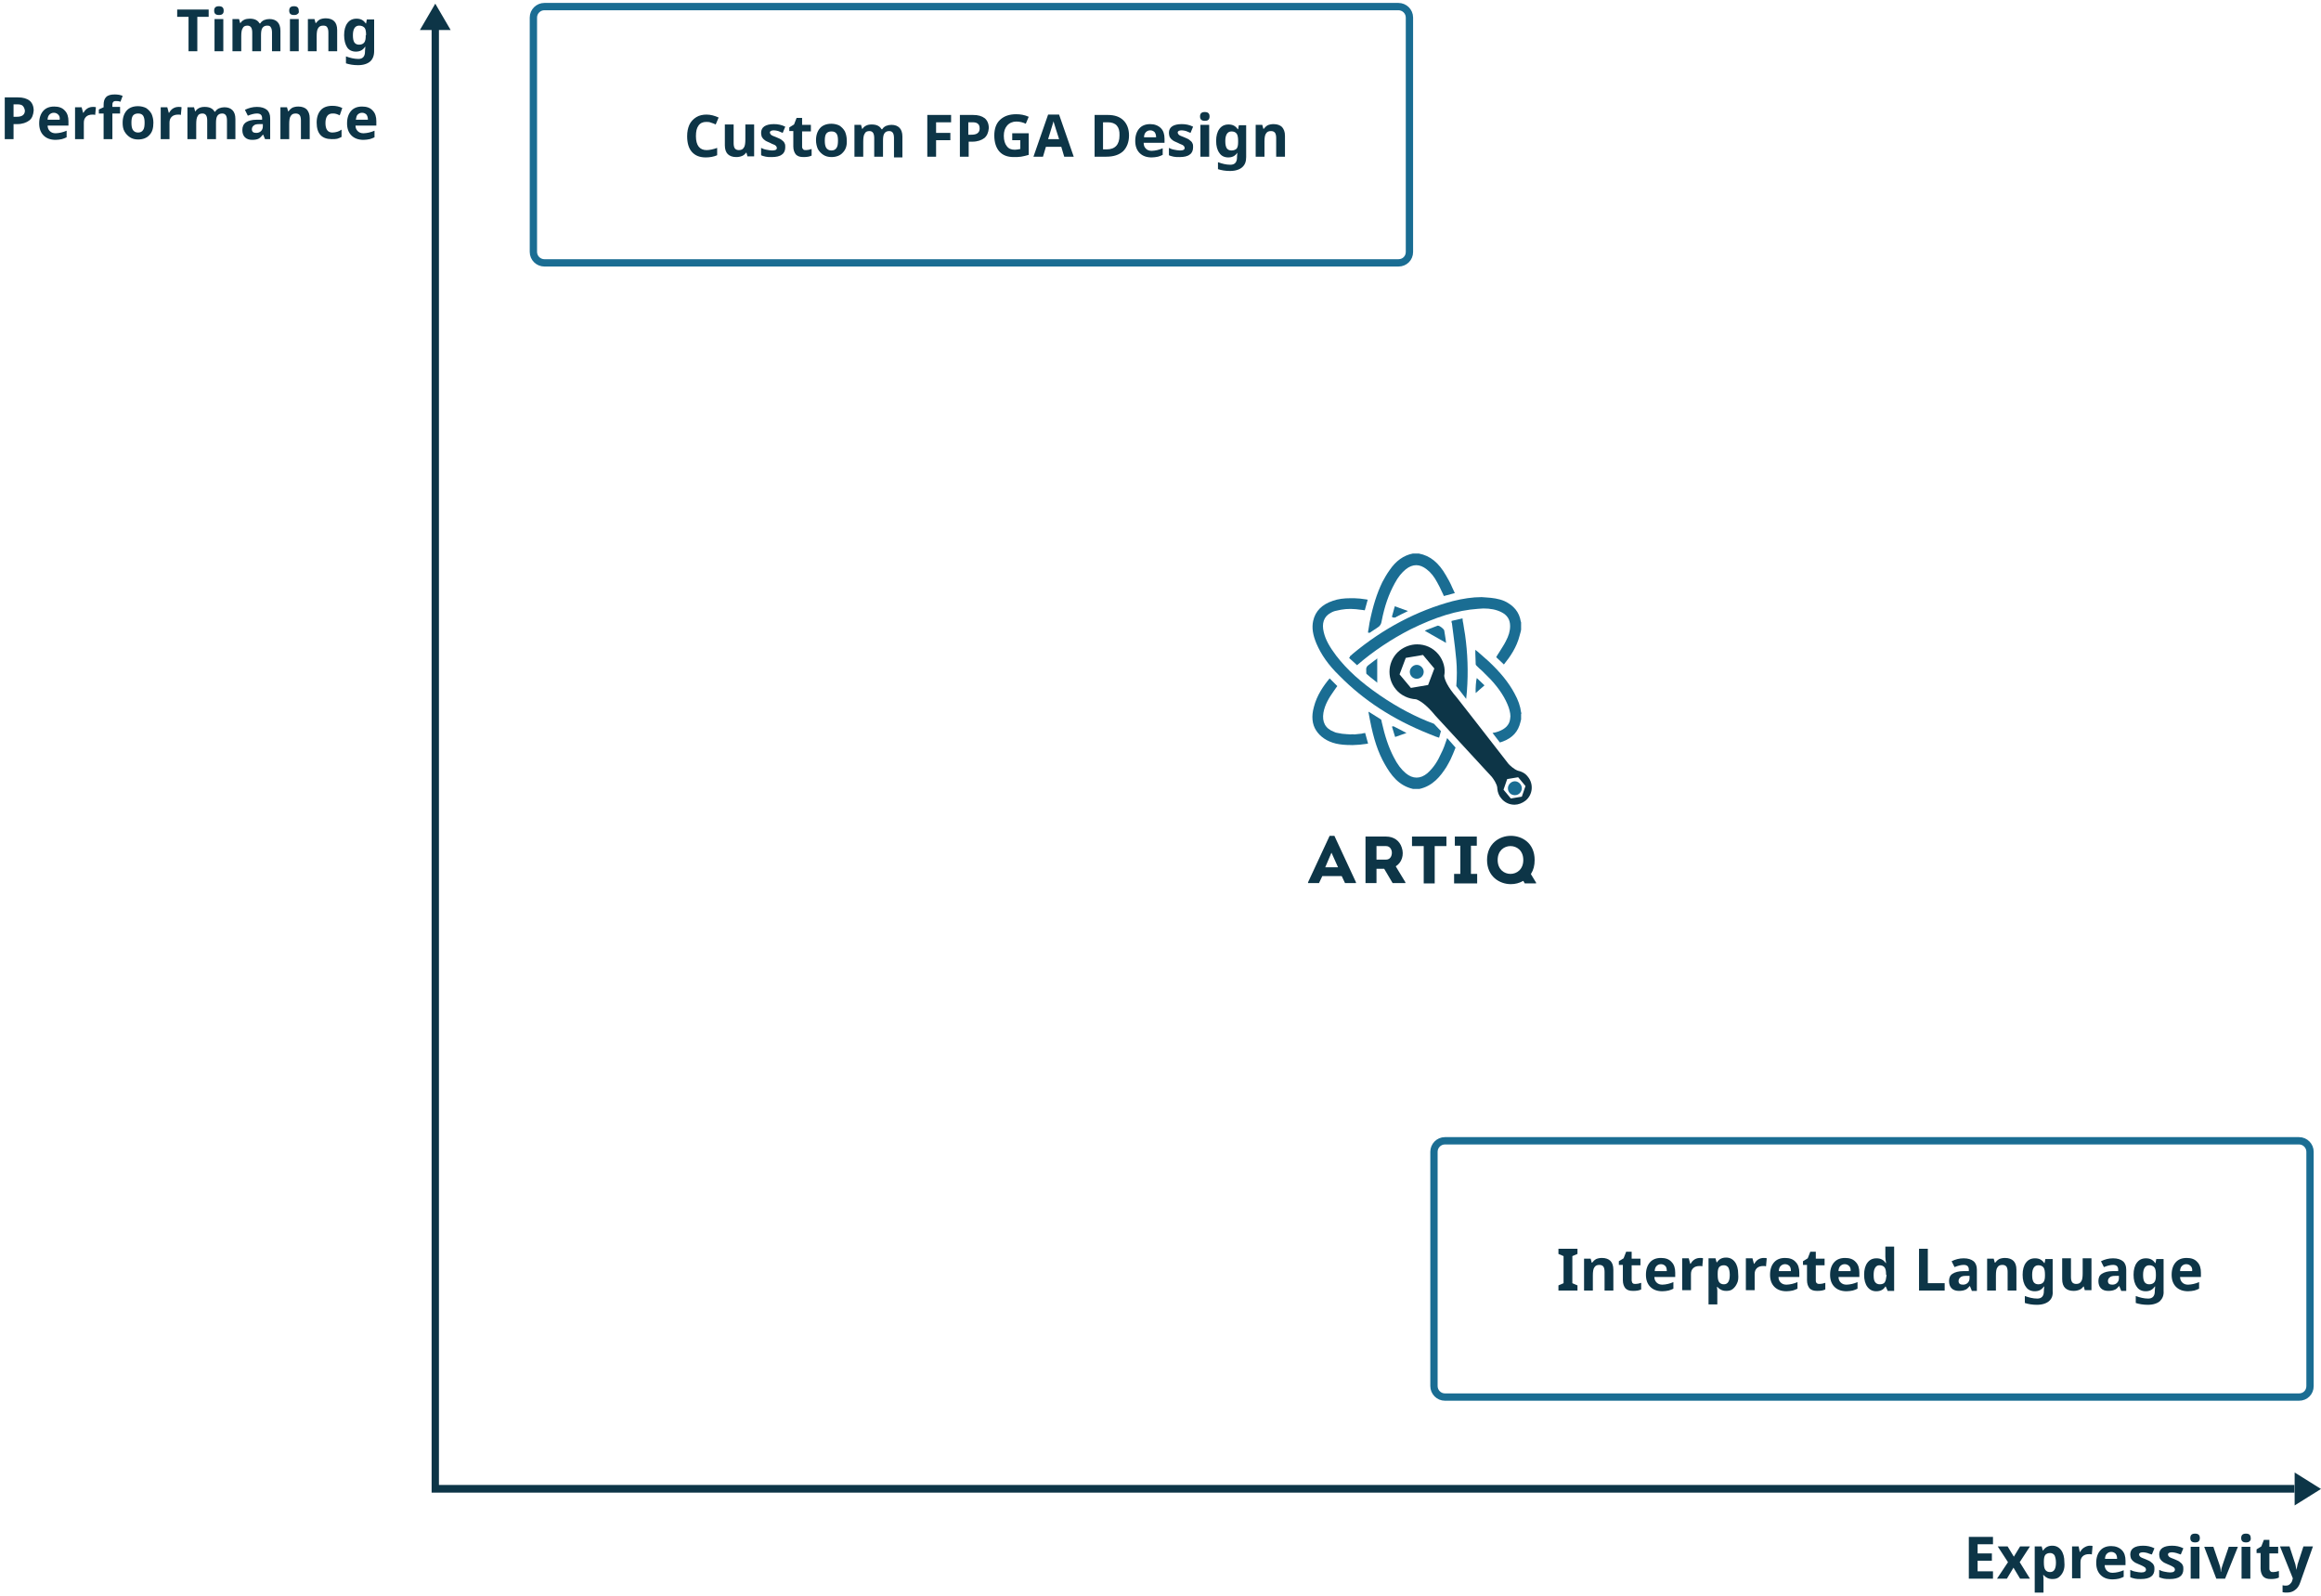 <?xml version="1.0" encoding="utf-8"?>
<!-- Generator: Adobe Illustrator 18.1.1, SVG Export Plug-In . SVG Version: 6.00 Build 0)  -->
<svg version="1.1" id="Layer_1" xmlns="http://www.w3.org/2000/svg" xmlns:xlink="http://www.w3.org/1999/xlink" x="0px" y="0px"
	 viewBox="0 0 634 436" enable-background="new 0 0 634 436" xml:space="preserve">
<g>
	<path fill="#1A6D93" d="M413.8,217.2c1.1,0,1.9-0.9,1.9-1.9s-0.9-1.9-1.9-1.9s-1.9,0.9-1.9,1.9
		C411.9,216.4,412.7,217.2,413.8,217.2z"/>
	<path fill="#1A6D93" d="M368.5,179.7l2.2,2c0.1,0,0.1-0.1,0.1-0.1c4.3-3.7,9.2-7,14.5-9.7c6.9-3.4,12.7-5.2,18.4-5.6
		c0.5,0,1-0.1,1.5-0.1c1.9,0,3.5,0.3,4.9,1c1.6,0.8,2.4,2,2.4,3.8c0,1.4-0.4,2.7-1.2,4.2c-0.5,1-1.2,2-1.8,3
		c-0.3,0.4-0.5,0.8-0.8,1.3l2.1,2c1.7-2.1,3.5-4.7,4.3-7.9c0.1-0.4,0.2-0.8,0.3-1.1c0-0.2,0.1-0.3,0.1-0.5v-1.9c0,0,0-0.1,0-0.1
		c0-0.1-0.1-0.2-0.1-0.3c-0.4-2.5-1.9-4.3-4.4-5.5c-1.6-0.7-3.4-0.9-4.9-1c-0.5,0-0.9-0.1-1.4-0.1c-2.5,0-5.1,0.4-7.9,1.1
		c-9.7,2.6-18.9,7.4-27.3,14.4c-0.2,0.2-0.4,0.4-0.7,0.6C368.7,179.6,368.6,179.6,368.5,179.7z"/>
	<path fill="#1A6D93" d="M374.5,172.6c0.6-0.4,1.2-0.8,1.8-1.2c0.7-0.4,1-1,1.1-1.7c0.8-4.2,2-7.5,3.6-10.4c0.9-1.7,1.9-2.9,3-3.8
		c1.9-1.5,3.8-1.5,5.7,0c1.2,0.9,2.1,2.1,2.9,3.6c0.5,0.9,0.9,1.7,1.3,2.6c0.2,0.4,0.4,0.8,0.5,1.1l3-0.8c-0.2-0.5-0.5-1-0.7-1.5
		c-0.5-1.2-1.1-2.3-1.7-3.3c-2-3.5-4.3-5.4-7.4-6h-1.7c-2.5,0.5-4.6,2-6.3,4.5c-0.8,1.1-1.4,2.2-2,3.3c-1.5,3.1-2.6,6.6-3.5,11.1
		c-0.1,0.6-0.2,1.3-0.3,1.9c-0.1,0.3-0.1,0.5-0.1,0.8C374.1,172.9,374.3,172.8,374.5,172.6z"/>
	<path fill="#1A6D93" d="M371.9,200.4c-0.7,0.1-1.3,0.1-1.9,0.2c-0.4,0-0.8,0-1.1,0c-1.5,0-2.8-0.2-4-0.5c-0.2-0.1-0.3-0.1-0.5-0.2
		c-2.4-0.9-3.3-2.7-2.9-5.2c0.4-2.3,1.6-4.2,2.8-5.9c0.2-0.3,0.5-0.7,0.7-1c0.1-0.1,0.2-0.3,0.3-0.4l-2.1-2.1
		c-1.6,1.9-3.5,4.6-4.3,7.8c-0.7,2.5-0.5,4.7,0.6,6.4s2.9,3,5.4,3.6c1.3,0.3,2.6,0.4,4.1,0.4c0.8,0,1.6-0.1,2.5-0.1
		c0.5-0.1,1-0.1,1.6-0.2c0.2,0,0.4-0.1,0.6-0.1l-0.8-2.9C372.4,200.3,372.2,200.3,371.9,200.4z"/>
	<path fill="#1A6D93" d="M368.8,200.6c0.3,0,0.7,0,1.1,0C369.5,200.5,369.2,200.6,368.8,200.6z"/>
	<path fill="#1A6D93" d="M364.9,200c1.2,0.4,2.5,0.5,4,0.5C367.3,200.6,366,200.4,364.9,200z"/>
	<path fill="#1A6D93" d="M368.9,203.6c-1.5,0-2.9-0.2-4.1-0.4C366,203.4,367.4,203.6,368.9,203.6z"/>
	<path fill="#1A6D93" d="M371.4,203.4c-0.9,0.1-1.7,0.1-2.5,0.1C369.6,203.6,370.5,203.5,371.4,203.4z"/>
	<path fill="#1A6D93" d="M394.9,174.7c-0.1-0.9-0.3-1.7-0.4-2.5c-0.1-0.4-1.2-1.3-1.7-1.3c0,0-0.1,0-0.1,0c-0.9,0.3-1.7,0.7-2.6,1
		c-0.3,0.1-0.6,0.2-0.9,0.4l5.8,3.3L394.9,174.7z"/>
	<path fill="#1A6D93" d="M376.1,179.9c-0.1,0.1-0.1,0.1-0.2,0.2c-0.1,0.1-0.2,0.2-0.3,0.2c-0.6,0.5-1.2,0.9-1.7,1.3
		c-0.6,0.4-0.8,0.9-0.7,1.5c0,0.1,0,0.3,0,0.4c0,0.3,0,0.5,0.1,0.6c0.7,0.6,1.4,1.2,2.2,1.8c0.1,0.1,0.3,0.2,0.4,0.3
		c0.1,0.1,0.1,0.1,0.2,0.2c0,0,0.1,0.1,0.1,0.1v-6.7C376.2,179.9,376.1,179.9,376.1,179.9z"/>
	<path fill="#1A6D93" d="M381.6,168.4L381.6,168.4c0.7-0.4,1.4-0.7,2.2-1.1l0.8-0.4l-3.6-1.3l-0.8,2.9c0.4,0.2,0.5,0.2,0.7,0.2
		c0.1,0,0.2-0.1,0.4-0.1C381.4,168.5,381.5,168.4,381.6,168.4z"/>
	<path fill="#1A6D93" d="M381.3,168.5c0.1,0,0.2-0.1,0.2-0.1h0h0C381.5,168.4,381.4,168.5,381.3,168.5z"/>
	<path fill="#1A6D93" d="M405.5,187.2l-2.1-2c-0.2,0.5-0.4,3-0.3,4.1L405.5,187.2z"/>
	<path fill="#1A6D93" d="M380.4,198.4c-0.1,0-0.1,0-0.1,0c0,0-0.1,0.2,0,0.3c0.2,0.7,0.4,1.3,0.6,2l0.2,0.6l3.1-1.1l-0.6-0.3
		c-1-0.5-1.9-1-2.9-1.5C380.5,198.4,380.4,198.4,380.4,198.4z"/>
	<path fill="#1A6D93" d="M387,185.4c1.1,0,1.9-0.9,1.9-1.9c0-1-0.9-1.9-1.9-1.9c-1,0-1.9,0.9-1.9,1.9
		C385.1,184.5,385.9,185.4,387,185.4z"/>
	<path fill="#0D3547" d="M412.7,218.1l3-0.5l1-2.9l-2-2.4l-3,0.5l-1,2.9L412.7,218.1 M385.4,187.9l4.7-0.8l1.7-4.5l-3.1-3.7
		l-4.7,0.8l-1.7,4.5L385.4,187.9 M387.1,176c2.2,0,4.3,0.9,5.8,2.7c1.4,1.7,2,3.9,1.6,5.9c0.1,1,0.8,2.9,3.5,6
		c0,0,8.3,10.6,14.1,18.1c0.3,0.3,1.4,1.4,2.5,1.8c1,0.2,2,0.7,2.7,1.6c1.7,2,1.4,5-0.6,6.6c-0.9,0.7-2,1.1-3,1.1
		c-1.4,0-2.7-0.6-3.6-1.7c-0.7-0.8-1-1.7-1.1-2.7l0,0c0,0,0-0.2,0-0.2c-0.1-1.1-1.1-2.5-1.5-3l-15.4-16.7c-2.6-3.2-4.4-4.2-5.3-4.5
		c-2-0.1-4.1-1-5.5-2.7c-2.7-3.2-2.2-8,1-10.6C383.7,176.6,385.4,176,387.1,176"/>
	<path fill="#0D3547" d="M362,236.9l1.7-4l1.8,4H362z M363.2,228.3l-5.9,12.7v0.2h3l0.9-1.9h5.3l0.9,1.9h3V241l-5.9-12.7H363.2z"/>
	<path fill="#0D3547" d="M378.6,234.8H376v-3.7h0.2c0.3,0,0.5,0,0.8,0c0.5,0,1.1,0,1.6,0c1.1,0,1.6,1,1.6,1.8
		C380.2,233.9,379.7,234.8,378.6,234.8z M381.3,236.6c1.6-1,2.3-3.1,1.6-5.1c-0.6-1.9-2.2-3-4.3-3h-5.6v12.7h3v-3.9h2.1l2.3,3.9h3.5
		v-0.2l-2.6-4.3L381.3,236.6z"/>
	<polygon fill="#0D3547" points="388.9,231.1 388.9,241.3 391.9,241.3 391.9,231.1 395.1,231.1 395.1,228.5 385.7,228.5 
		385.7,231.1 	"/>
	<polygon fill="#0D3547" points="397.4,228.5 397.4,231 398.9,231 398.9,238.7 397.2,238.7 397.2,241.3 403.5,241.3 403.5,238.7 
		401.8,238.7 401.8,231 403.4,231 403.4,228.5 	"/>
	<path fill="#0D3547" d="M412.6,238.7c-1.7,0-3.5-1.2-3.5-3.8c0-2.6,1.8-3.8,3.5-3.8c1.7,0,3.5,1.2,3.5,3.8
		C416.1,237.5,414.3,238.7,412.6,238.7z M418.2,238.7c0.7-1.1,1-2.3,1-3.8c0-4.6-3.4-6.6-6.5-6.6s-6.5,2.1-6.5,6.6
		c0,4.5,3.4,6.6,6.5,6.6c1.2,0,2.3-0.3,3.2-0.8l0.2-0.1l0.4,0.7h3.1v-0.2l-1.4-2.3L418.2,238.7z"/>
	<path fill="#1A6D93" d="M391.7,197.7L391.7,197.7c-5.1-1.9-10-4.5-14.8-7.8c-5.1-3.5-8.9-6.9-11.9-10.8c-1.8-2.4-2.9-4.3-3.4-6.4
		c-0.6-2.4,0-4.3,1.9-5.3c0.5-0.3,1-0.5,1.6-0.6c1.6-0.4,3.3-0.6,5.3-0.4c0.3,0,0.5,0.1,0.8,0.1c0.3,0,0.6,0.1,0.9,0.1l0.7,0.1
		l0.8-2.9c-0.2,0-0.4-0.1-0.6-0.1c-0.5-0.1-1-0.1-1.5-0.2c-1-0.1-1.8-0.1-2.6-0.1c-1.8,0-3.4,0.2-4.8,0.7c-3,1-4.8,2.8-5.4,5.5
		c-0.4,1.9-0.1,3.8,0.9,6.2c1.3,3,3.2,5.8,6.3,8.8c6.6,6.7,14.6,11.9,24.3,15.8c0.7,0.3,1.3,0.5,2,0.8c0.3,0.1,0.6,0.2,0.9,0.3
		l0.5-1.8L391.7,197.7z"/>
	<path fill="#1A6D93" d="M415.6,194.8c0-0.1-0.1-0.1-0.1-0.2c-0.2-1.7-0.8-3.4-1.8-5.2c-1.6-3-3.9-5.8-7.1-8.8
		c-0.8-0.7-1.6-1.4-2.5-2.2c-0.3-0.3-0.7-0.6-1.1-0.9v0c0,0.1,0,0.1,0,0.2l0,0.8c0,0.9,0.1,1.9,0.1,2.9c0,0.2,0.1,0.3,0.3,0.5
		c0.4,0.4,0.9,0.9,1.4,1.3c0.8,0.8,1.6,1.6,2.4,2.4c2.4,2.6,4,5.1,4.9,7.6c0.4,1.2,0.6,2.3,0.4,3.2c-0.2,1.6-1.3,2.7-3.2,3.4
		c-0.5,0.2-1,0.3-1.6,0.4l2,2.6c0.3-0.1,0.7-0.2,0.9-0.3c2.6-1,4.1-2.7,4.7-5.2l0.2-0.8V195C415.6,194.8,415.6,194.8,415.6,194.8z"
		/>
	<path fill="#1A6D93" d="M396.6,170.2c0.1,1,0.3,2.1,0.4,3.1c0.3,2.3,0.6,4.7,0.8,7c0.2,2.3,0.2,4.6,0,7.1l2.7,3.5
		c0.1-0.7,0.1-1.4,0.2-2.1c0.4-5.3,0.2-10.4-0.5-15.4c-0.2-1-0.3-2-0.5-3.1c-0.1-0.4-0.2-0.9-0.2-1.4l-3,0.7c0,0.1,0,0.1,0,0.2
		C396.5,169.9,396.5,170.1,396.6,170.2z"/>
	<path fill="#1A6D93" d="M395.3,201.6c-0.5,1.5-1,3-1.7,4.3c-0.8,1.8-1.9,3.7-3.7,5.3c-1.9,1.6-4,1.6-5.9,0c-1.2-1-2.3-2.4-3.3-4.4
		c-1.4-2.7-2.4-5.7-3.3-9.7l0-0.1c0-0.2-0.1-0.4-0.2-0.5c-0.9-0.6-1.8-1.1-2.7-1.7c-0.2-0.1-0.4-0.3-0.7-0.4c0,0.2,0.1,0.4,0.1,0.6
		c0.1,0.5,0.2,1,0.3,1.6c1,5.2,2.2,8.9,4.1,12.2c1.6,2.8,3.7,5.8,7.7,6.7h1.7c3.7-0.8,5.8-3.5,7.4-6c0.4-0.7,0.8-1.4,1.1-2
		c0.5-1,0.9-2.1,1.4-3.3L395.3,201.6z"/>
</g>
<path fill="none" stroke="#1A6D93" stroke-width="2" stroke-miterlimit="10" d="M382,71.8H148.7c-1.6,0-3-1.3-3-3v-64
	c0-1.7,1.4-3,3-3H382c1.6,0,3,1.3,3,3v64C385,70.5,383.7,71.8,382,71.8z"/>
<path fill="none" stroke="#1A6D93" stroke-width="2" stroke-miterlimit="10" d="M628,381.6H394.7c-1.7,0-3-1.4-3-3v-64
	c0-1.6,1.3-3,3-3H628c1.7,0,3,1.4,3,3v64C631,380.3,629.7,381.6,628,381.6z"/>
<path fill="#0D3547" d="M598.4,345.8c-0.3-0.3-0.7-0.5-1.2-0.5c-0.5,0-0.9,0.2-1.2,0.5c-0.3,0.3-0.5,0.8-0.5,1.4h3.3
	C598.9,346.6,598.7,346.1,598.4,345.8z M595.5,348.7c0,0.7,0.2,1.2,0.6,1.6c0.4,0.4,0.9,0.6,1.6,0.6c0.5,0,1-0.1,1.5-0.2
	c0.5-0.1,1-0.3,1.5-0.5v1.8c-0.4,0.2-0.9,0.4-1.3,0.5c-0.5,0.1-1.1,0.2-1.7,0.2c-1.4,0-2.5-0.4-3.3-1.2s-1.2-1.9-1.2-3.3
	c0-1.5,0.4-2.6,1.1-3.4c0.7-0.8,1.7-1.2,3-1.2c1.2,0,2.2,0.3,2.9,1.1c0.7,0.7,1,1.7,1,2.9v1.2H595.5z M588.9,348.2
	c0-0.9-0.1-1.6-0.4-2c-0.3-0.4-0.8-0.6-1.4-0.6c-1.1,0-1.7,0.9-1.7,2.6c0,0.9,0.1,1.5,0.4,2c0.3,0.4,0.7,0.6,1.3,0.6
	c0.6,0,1.1-0.2,1.4-0.6c0.3-0.4,0.4-1,0.4-1.8V348.2z M590,355.4c-0.7,0.6-1.8,1-3.3,1c-1.3,0-2.4-0.2-3.3-0.5v-1.9
	c1.1,0.4,2.2,0.7,3.4,0.7c1.2,0,1.8-0.7,1.8-2v-0.2l0.1-1.1h-0.1c-0.6,0.9-1.4,1.3-2.5,1.3c-1,0-1.9-0.4-2.4-1.2
	c-0.6-0.8-0.9-1.9-0.9-3.3c0-1.4,0.3-2.5,0.9-3.3c0.6-0.8,1.4-1.2,2.5-1.2c1.1,0,1.9,0.4,2.5,1.3h0.1l0.2-1.1h2v8.7
	C591.1,353.8,590.7,354.7,590,355.4z M578.7,348.5l-0.9,0c-0.7,0-1.2,0.1-1.5,0.4c-0.3,0.2-0.5,0.6-0.5,1c0,0.7,0.4,1,1.2,1
	c0.6,0,1-0.2,1.3-0.5c0.3-0.3,0.5-0.7,0.5-1.3V348.5z M579.4,352.5l-0.5-1.2h-0.1c-0.4,0.5-0.8,0.9-1.2,1c-0.4,0.2-1,0.3-1.7,0.3
	c-0.8,0-1.5-0.2-2-0.7c-0.5-0.5-0.7-1.2-0.7-2c0-0.9,0.3-1.6,1-2c0.6-0.4,1.6-0.7,2.9-0.7l1.5,0v-0.4c0-0.9-0.5-1.3-1.4-1.3
	c-0.7,0-1.5,0.2-2.5,0.6l-0.8-1.6c1-0.5,2.1-0.8,3.3-0.8c1.2,0,2.1,0.3,2.7,0.8c0.6,0.5,0.9,1.3,0.9,2.3v5.8H579.4z M569.5,352.5
	l-0.3-1.1h-0.1c-0.3,0.4-0.6,0.7-1.1,0.9c-0.5,0.2-1,0.3-1.6,0.3c-1,0-1.8-0.3-2.3-0.8c-0.5-0.5-0.8-1.3-0.8-2.4v-5.7h2.4v5.1
	c0,0.6,0.1,1.1,0.3,1.4c0.2,0.3,0.6,0.5,1.1,0.5c0.7,0,1.1-0.2,1.4-0.7c0.3-0.4,0.4-1.2,0.4-2.2v-4.1h2.4v8.7H569.5z M558.6,348.2
	c0-0.9-0.1-1.6-0.4-2c-0.3-0.4-0.8-0.6-1.4-0.6c-1.1,0-1.7,0.9-1.7,2.6c0,0.9,0.1,1.5,0.4,2c0.3,0.4,0.7,0.6,1.3,0.6
	c0.6,0,1.1-0.2,1.4-0.6c0.3-0.4,0.4-1,0.4-1.8V348.2z M559.7,355.4c-0.7,0.6-1.8,1-3.3,1c-1.3,0-2.4-0.2-3.3-0.5v-1.9
	c1.1,0.4,2.2,0.7,3.4,0.7c1.2,0,1.8-0.7,1.8-2v-0.2l0.1-1.1h-0.1c-0.6,0.9-1.4,1.3-2.5,1.3c-1,0-1.9-0.4-2.4-1.2
	c-0.6-0.8-0.9-1.9-0.9-3.3c0-1.4,0.3-2.5,0.9-3.3c0.6-0.8,1.4-1.2,2.5-1.2c1.1,0,1.9,0.4,2.5,1.3h0.1l0.2-1.1h2v8.7
	C560.8,353.8,560.5,354.7,559.7,355.4z M548.4,352.5v-5.1c0-0.6-0.1-1.1-0.3-1.4c-0.2-0.3-0.6-0.5-1.1-0.5c-0.7,0-1.1,0.2-1.4,0.7
	c-0.3,0.4-0.4,1.2-0.4,2.2v4.1h-2.4v-8.7h1.8l0.3,1.1h0.1c0.3-0.4,0.6-0.7,1.1-1c0.5-0.2,1-0.3,1.6-0.3c1,0,1.8,0.3,2.3,0.8
	c0.5,0.5,0.8,1.3,0.8,2.4v5.7H548.4z M537.9,348.5l-0.9,0c-0.7,0-1.2,0.1-1.5,0.4c-0.3,0.2-0.5,0.6-0.5,1c0,0.7,0.4,1,1.2,1
	c0.6,0,1-0.2,1.3-0.5c0.3-0.3,0.5-0.7,0.5-1.3V348.5z M538.6,352.5l-0.5-1.2h-0.1c-0.4,0.5-0.8,0.9-1.2,1c-0.4,0.2-1,0.3-1.7,0.3
	c-0.8,0-1.5-0.2-2-0.7c-0.5-0.5-0.7-1.2-0.7-2c0-0.9,0.3-1.6,1-2c0.6-0.4,1.6-0.7,2.9-0.7l1.5,0v-0.4c0-0.9-0.5-1.3-1.4-1.3
	c-0.7,0-1.5,0.2-2.5,0.6l-0.8-1.6c1-0.5,2.1-0.8,3.3-0.8c1.2,0,2.1,0.3,2.7,0.8c0.6,0.5,0.9,1.3,0.9,2.3v5.8H538.6z M524.2,352.5
	v-11.4h2.4v9.4h4.6v2H524.2z M515.2,348.2c0-0.9-0.1-1.6-0.4-2c-0.3-0.4-0.8-0.6-1.4-0.6c-0.5,0-0.9,0.2-1.2,0.7
	c-0.3,0.5-0.4,1.1-0.4,2c0,0.9,0.1,1.5,0.4,1.9c0.3,0.4,0.7,0.6,1.3,0.6c0.6,0,1.1-0.2,1.3-0.5c0.3-0.4,0.4-1,0.5-1.8V348.2z
	 M515.6,352.5l-0.5-1.1H515c-0.5,0.9-1.4,1.3-2.5,1.3c-1,0-1.8-0.4-2.4-1.2c-0.6-0.8-0.9-1.9-0.9-3.3c0-1.4,0.3-2.5,0.9-3.3
	c0.6-0.8,1.4-1.2,2.5-1.2c1.1,0,1.9,0.4,2.5,1.3h0.1c-0.1-0.6-0.2-1.2-0.2-1.7v-2.8h2.4v12.1H515.6z M505.1,345.8
	c-0.3-0.3-0.7-0.5-1.2-0.5c-0.5,0-0.9,0.2-1.2,0.5c-0.3,0.3-0.5,0.8-0.5,1.4h3.3C505.6,346.6,505.4,346.1,505.1,345.8z M502.2,348.7
	c0,0.7,0.2,1.2,0.6,1.6c0.4,0.4,0.9,0.6,1.6,0.6c0.5,0,1-0.1,1.5-0.2c0.5-0.1,1-0.3,1.5-0.5v1.8c-0.4,0.2-0.9,0.4-1.3,0.5
	c-0.5,0.1-1.1,0.2-1.7,0.2c-1.4,0-2.5-0.4-3.3-1.2c-0.8-0.8-1.2-1.9-1.2-3.3c0-1.5,0.4-2.6,1.1-3.4c0.7-0.8,1.7-1.2,3-1.2
	c1.2,0,2.2,0.3,2.9,1.1c0.7,0.7,1,1.7,1,2.9v1.2H502.2z M496.3,350.5c0.2,0.2,0.4,0.2,0.8,0.2c0.4,0,0.9-0.1,1.5-0.3v1.8
	c-0.6,0.3-1.3,0.4-2.2,0.4c-1,0-1.6-0.2-2.1-0.7c-0.4-0.5-0.7-1.2-0.7-2.2v-4.2h-1.1v-1l1.3-0.8l0.7-1.8h1.5v1.9h2.4v1.8H496v4.2
	C496,350.1,496.1,350.4,496.3,350.5z M488.8,345.8c-0.3-0.3-0.7-0.5-1.2-0.5c-0.5,0-0.9,0.2-1.2,0.5s-0.5,0.8-0.5,1.4h3.3
	C489.2,346.6,489.1,346.1,488.8,345.8z M485.8,348.7c0,0.7,0.2,1.2,0.6,1.6c0.4,0.4,0.9,0.6,1.6,0.6c0.5,0,1-0.1,1.5-0.2
	c0.5-0.1,1-0.3,1.5-0.5v1.8c-0.4,0.2-0.9,0.4-1.3,0.5c-0.5,0.1-1.1,0.2-1.7,0.2c-1.4,0-2.5-0.4-3.3-1.2s-1.2-1.9-1.2-3.3
	c0-1.5,0.4-2.6,1.1-3.4c0.7-0.8,1.7-1.2,3-1.2c1.2,0,2.2,0.3,2.9,1.1c0.7,0.7,1,1.7,1,2.9v1.2H485.8z M482.4,345.9
	c-0.2-0.1-0.4-0.1-0.7-0.1c-0.8,0-1.4,0.2-1.8,0.6c-0.4,0.4-0.6,0.9-0.6,1.6v4.4h-2.4v-8.7h1.8l0.4,1.5h0.1c0.3-0.5,0.6-0.9,1.1-1.2
	c0.5-0.3,1-0.4,1.5-0.4c0.3,0,0.6,0,0.8,0.1L482.4,345.9z M472.1,346.2c-0.3-0.4-0.7-0.6-1.2-0.6c-0.6,0-1,0.2-1.3,0.5
	c-0.3,0.4-0.4,1-0.4,1.8v0.3c0,0.9,0.1,1.6,0.4,2c0.3,0.4,0.7,0.6,1.3,0.6c1.1,0,1.6-0.9,1.6-2.6
	C472.5,347.2,472.3,346.6,472.1,346.2z M474.5,350.5c-0.3,0.7-0.7,1.2-1.2,1.6c-0.5,0.4-1.1,0.5-1.8,0.5c-1,0-1.8-0.4-2.4-1.1H469
	c0.1,0.7,0.1,1.1,0.1,1.3v3.5h-2.4v-12.6h1.9l0.3,1.1h0.1c0.6-0.9,1.4-1.3,2.5-1.3c1,0,1.8,0.4,2.4,1.2c0.6,0.8,0.9,1.9,0.9,3.3
	C474.9,349.1,474.8,349.9,474.5,350.5z M465,345.9c-0.2-0.1-0.4-0.1-0.7-0.1c-0.8,0-1.4,0.2-1.8,0.6c-0.4,0.4-0.6,0.9-0.6,1.6v4.4
	h-2.4v-8.7h1.8l0.4,1.5h0.1c0.3-0.5,0.6-0.9,1.1-1.2c0.5-0.3,1-0.4,1.5-0.4c0.3,0,0.6,0,0.8,0.1L465,345.9z M454.9,345.8
	c-0.3-0.3-0.7-0.5-1.2-0.5s-0.9,0.2-1.2,0.5c-0.3,0.3-0.5,0.8-0.5,1.4h3.3C455.3,346.6,455.2,346.1,454.9,345.8z M451.9,348.7
	c0,0.7,0.2,1.2,0.6,1.6c0.4,0.4,0.9,0.6,1.6,0.6c0.5,0,1-0.1,1.5-0.2c0.5-0.1,1-0.3,1.5-0.5v1.8c-0.4,0.2-0.9,0.4-1.3,0.5
	c-0.5,0.1-1.1,0.2-1.7,0.2c-1.4,0-2.5-0.4-3.3-1.2c-0.8-0.8-1.2-1.9-1.2-3.3c0-1.5,0.4-2.6,1.1-3.4c0.7-0.8,1.7-1.2,3-1.2
	c1.2,0,2.2,0.3,2.9,1.1c0.7,0.7,1,1.7,1,2.9v1.2H451.9z M446,350.5c0.2,0.2,0.4,0.2,0.8,0.2c0.4,0,0.9-0.1,1.5-0.3v1.8
	c-0.6,0.3-1.3,0.4-2.2,0.4c-1,0-1.6-0.2-2.1-0.7c-0.4-0.5-0.7-1.2-0.7-2.2v-4.2h-1.1v-1l1.3-0.8l0.7-1.8h1.5v1.9h2.4v1.8h-2.4v4.2
	C445.8,350.1,445.8,350.4,446,350.5z M438.3,352.5v-5.1c0-0.6-0.1-1.1-0.3-1.4c-0.2-0.3-0.6-0.5-1.1-0.5c-0.7,0-1.1,0.2-1.4,0.7
	c-0.3,0.4-0.4,1.2-0.4,2.2v4.1h-2.4v-8.7h1.8l0.3,1.1h0.1c0.3-0.4,0.6-0.7,1.1-1c0.5-0.2,1-0.3,1.6-0.3c1,0,1.8,0.3,2.3,0.8
	c0.5,0.5,0.8,1.3,0.8,2.4v5.7H438.3z M430.9,351.1v1.4h-5.2v-1.4l1.4-0.6v-7.4l-1.4-0.6v-1.4h5.2v1.4l-1.4,0.6v7.4L430.9,351.1z"/>
<path fill="#0D3547" d="M628.3,432.3c-0.3,0.9-0.8,1.6-1.4,2c-0.6,0.5-1.4,0.7-2.2,0.7c-0.4,0-0.8,0-1.2-0.1V433
	c0.3,0.1,0.6,0.1,0.9,0.1c0.4,0,0.8-0.1,1.1-0.4c0.3-0.3,0.6-0.6,0.7-1.2l0.1-0.4l-3.5-8.7h2.6l1.6,4.9c0.1,0.4,0.2,0.9,0.3,1.5h0
	c0.1-0.5,0.2-1,0.3-1.5l1.6-4.9h2.6L628.3,432.3z M620.2,429.2c0.2,0.2,0.4,0.2,0.8,0.2c0.4,0,0.9-0.1,1.5-0.3v1.8
	c-0.6,0.3-1.3,0.4-2.2,0.4c-1,0-1.6-0.2-2.1-0.7c-0.4-0.5-0.7-1.2-0.7-2.2v-4.2h-1.1v-1l1.3-0.8l0.7-1.8h1.5v1.9h2.4v1.8h-2.4v4.2
	C619.9,428.8,620,429,620.2,429.2z M614.7,431.2h-2.4v-8.7h2.4V431.2z M614.5,421c-0.2,0.2-0.5,0.3-1,0.3c-0.9,0-1.3-0.4-1.3-1.2
	c0-0.8,0.4-1.2,1.3-1.2c0.9,0,1.3,0.4,1.3,1.2C614.9,420.5,614.7,420.8,614.5,421z M607.8,431.2h-2.4l-3.3-8.7h2.5l1.7,5
	c0.2,0.5,0.3,1.1,0.3,1.8h0.1c0-0.6,0.2-1.2,0.4-1.8l1.7-5h2.5L607.8,431.2z M600.8,431.2h-2.4v-8.7h2.4V431.2z M600.6,421
	c-0.2,0.2-0.5,0.3-1,0.3c-0.9,0-1.3-0.4-1.3-1.2c0-0.8,0.4-1.2,1.3-1.2c0.9,0,1.3,0.4,1.3,1.2C600.9,420.5,600.8,420.8,600.6,421z
	 M594.5,424.2c-0.4-0.1-0.8-0.2-1.2-0.2c-0.7,0-1.1,0.2-1.1,0.6c0,0.2,0.1,0.4,0.3,0.6s0.7,0.4,1.5,0.7c0.7,0.3,1.2,0.5,1.5,0.8
	c0.3,0.2,0.6,0.5,0.7,0.8c0.2,0.3,0.2,0.7,0.2,1.1c0,0.9-0.3,1.6-0.9,2c-0.6,0.5-1.6,0.7-2.8,0.7c-0.6,0-1.2,0-1.6-0.1
	c-0.4-0.1-0.9-0.2-1.3-0.4v-2c0.4,0.2,0.9,0.4,1.5,0.5c0.6,0.1,1,0.2,1.5,0.2c0.9,0,1.3-0.3,1.3-0.8c0-0.2-0.1-0.3-0.2-0.5
	c-0.1-0.1-0.3-0.2-0.6-0.4c-0.3-0.2-0.7-0.3-1.1-0.5c-0.7-0.3-1.2-0.5-1.5-0.8c-0.3-0.2-0.5-0.5-0.7-0.8c-0.1-0.3-0.2-0.7-0.2-1.1
	c0-0.8,0.3-1.4,0.9-1.8c0.6-0.4,1.5-0.6,2.6-0.6c1.1,0,2.1,0.2,3.1,0.7l-0.7,1.7C595.3,424.5,594.9,424.3,594.5,424.2z M586.6,424.2
	c-0.4-0.1-0.8-0.2-1.2-0.2c-0.7,0-1.1,0.2-1.1,0.6c0,0.2,0.1,0.4,0.3,0.6c0.2,0.2,0.7,0.4,1.5,0.7c0.7,0.3,1.2,0.5,1.5,0.8
	c0.3,0.2,0.6,0.5,0.7,0.8c0.2,0.3,0.2,0.7,0.2,1.1c0,0.9-0.3,1.6-0.9,2c-0.6,0.5-1.6,0.7-2.8,0.7c-0.6,0-1.2,0-1.6-0.1
	c-0.4-0.1-0.9-0.2-1.3-0.4v-2c0.4,0.2,0.9,0.4,1.5,0.5c0.6,0.1,1,0.2,1.5,0.2c0.9,0,1.3-0.3,1.3-0.8c0-0.2-0.1-0.3-0.2-0.5
	c-0.1-0.1-0.3-0.2-0.6-0.4c-0.3-0.2-0.7-0.3-1.1-0.5c-0.7-0.3-1.2-0.5-1.5-0.8c-0.3-0.2-0.5-0.5-0.7-0.8c-0.1-0.3-0.2-0.7-0.2-1.1
	c0-0.8,0.3-1.4,0.9-1.8c0.6-0.4,1.5-0.6,2.6-0.6c1.1,0,2.1,0.2,3.1,0.7l-0.7,1.7C587.3,424.5,586.9,424.3,586.6,424.2z M577.9,424.4
	c-0.3-0.3-0.7-0.5-1.2-0.5c-0.5,0-0.9,0.2-1.2,0.5c-0.3,0.3-0.5,0.8-0.5,1.4h3.3C578.3,425.2,578.2,424.8,577.9,424.4z M574.9,427.4
	c0,0.7,0.2,1.2,0.6,1.6c0.4,0.4,0.9,0.6,1.6,0.6c0.5,0,1-0.1,1.5-0.2c0.5-0.1,1-0.3,1.5-0.5v1.8c-0.4,0.2-0.9,0.4-1.3,0.5
	c-0.5,0.1-1.1,0.2-1.7,0.2c-1.4,0-2.5-0.4-3.3-1.2c-0.8-0.8-1.2-1.9-1.2-3.3c0-1.5,0.4-2.6,1.1-3.4c0.7-0.8,1.7-1.2,3-1.2
	c1.2,0,2.2,0.4,2.9,1.1c0.7,0.7,1,1.7,1,2.9v1.2H574.9z M571.4,424.6c-0.2-0.1-0.4-0.1-0.7-0.1c-0.8,0-1.4,0.2-1.8,0.6
	c-0.4,0.4-0.6,0.9-0.6,1.6v4.4H566v-8.7h1.8l0.3,1.5h0.1c0.3-0.5,0.6-0.9,1.1-1.2c0.5-0.3,1-0.5,1.5-0.5c0.3,0,0.6,0,0.8,0.1
	L571.4,424.6z M561.2,424.8c-0.3-0.4-0.7-0.6-1.2-0.6c-0.6,0-1,0.2-1.3,0.5c-0.3,0.4-0.4,1-0.4,1.8v0.3c0,0.9,0.1,1.6,0.4,2
	c0.3,0.4,0.7,0.6,1.3,0.6c1.1,0,1.6-0.9,1.6-2.6C561.6,425.9,561.4,425.2,561.2,424.8z M563.6,429.2c-0.3,0.7-0.7,1.2-1.2,1.6
	c-0.5,0.4-1.1,0.5-1.8,0.5c-1,0-1.8-0.4-2.4-1.1h-0.1c0.1,0.7,0.1,1.1,0.1,1.3v3.5h-2.4v-12.6h1.9l0.3,1.1h0.1
	c0.6-0.9,1.4-1.3,2.5-1.3c1,0,1.8,0.4,2.4,1.2c0.6,0.8,0.9,1.9,0.9,3.3C564,427.7,563.9,428.5,563.6,429.2z M554.5,431.2h-2.7
	l-1.8-3l-1.8,3h-2.7l3-4.5l-2.8-4.3h2.7l1.7,2.8l1.7-2.8h2.7l-2.8,4.3L554.5,431.2z M544.4,429.2v2h-6.6v-11.4h6.6v2h-4.2v2.5h3.9v2
	h-3.9v2.9H544.4z"/>
<path fill="#0D3547" d="M626.8,411.2v-9l7.2,4.5L626.8,411.2z M117.9,407.7v-2.1h508.8v2.1H117.9z M114.7,8.2l4.2-7.2l4.2,7.2H114.7
	z M117.9,407.2V8.2h2v398.9H117.9z"/>
<path fill="#0D3547" d="M348.6,42.8v-5.1c0-0.6-0.1-1.1-0.3-1.4c-0.2-0.3-0.6-0.5-1.1-0.5c-0.7,0-1.1,0.2-1.4,0.7
	c-0.3,0.4-0.4,1.2-0.4,2.2v4.1h-2.4v-8.7h1.8l0.3,1.1h0.1c0.3-0.4,0.6-0.7,1.1-1c0.5-0.2,1-0.3,1.6-0.3c1,0,1.8,0.3,2.3,0.8
	c0.5,0.6,0.8,1.3,0.8,2.4v5.7H348.6z M338.2,38.5c0-0.9-0.1-1.6-0.4-2c-0.3-0.4-0.8-0.6-1.4-0.6c-1.1,0-1.7,0.9-1.7,2.6
	c0,0.9,0.1,1.5,0.4,2c0.3,0.4,0.7,0.6,1.3,0.6c0.6,0,1.1-0.2,1.4-0.5c0.3-0.4,0.4-1,0.4-1.8V38.5z M339.3,45.7c-0.7,0.6-1.8,1-3.3,1
	c-1.3,0-2.4-0.2-3.3-0.5v-1.9c1.1,0.4,2.2,0.7,3.4,0.7c1.2,0,1.8-0.7,1.8-2v-0.2l0.1-1.1H338c-0.6,0.9-1.4,1.3-2.5,1.3
	c-1,0-1.9-0.4-2.4-1.2c-0.6-0.8-0.9-1.9-0.9-3.3c0-1.4,0.3-2.5,0.9-3.3c0.6-0.8,1.4-1.2,2.5-1.2c1.1,0,1.9,0.4,2.5,1.3h0.1l0.2-1.1
	h2v8.7C340.4,44.1,340.1,45,339.3,45.7z M330.3,42.8h-2.4v-8.7h2.4V42.8z M330.1,32.7c-0.2,0.2-0.5,0.3-1,0.3
	c-0.9,0-1.3-0.4-1.3-1.2c0-0.8,0.4-1.2,1.3-1.2c0.9,0,1.3,0.4,1.3,1.2C330.4,32.2,330.3,32.5,330.1,32.7z M324,35.8
	c-0.4-0.1-0.8-0.2-1.2-0.2c-0.7,0-1.1,0.2-1.1,0.6c0,0.2,0.1,0.4,0.3,0.6c0.2,0.2,0.7,0.4,1.5,0.7c0.7,0.3,1.2,0.5,1.5,0.8
	c0.3,0.2,0.6,0.5,0.7,0.8c0.2,0.3,0.2,0.7,0.2,1.1c0,0.9-0.3,1.6-0.9,2c-0.6,0.5-1.6,0.7-2.8,0.7c-0.6,0-1.2,0-1.6-0.1
	c-0.4-0.1-0.9-0.2-1.3-0.4v-2c0.4,0.2,0.9,0.4,1.5,0.5c0.6,0.1,1,0.2,1.5,0.2c0.9,0,1.3-0.2,1.3-0.7c0-0.2-0.1-0.3-0.2-0.5
	c-0.1-0.1-0.3-0.3-0.6-0.4c-0.3-0.1-0.7-0.3-1.1-0.5c-0.7-0.3-1.2-0.5-1.5-0.8c-0.3-0.2-0.5-0.5-0.7-0.8c-0.1-0.3-0.2-0.7-0.2-1.1
	c0-0.8,0.3-1.4,0.9-1.8c0.6-0.4,1.5-0.6,2.6-0.6c1.1,0,2.1,0.2,3.1,0.7l-0.7,1.7C324.8,36.1,324.4,36,324,35.8z M315.4,36.1
	c-0.3-0.3-0.7-0.5-1.2-0.5c-0.5,0-0.9,0.2-1.2,0.5c-0.3,0.3-0.5,0.8-0.5,1.4h3.3C315.8,36.8,315.6,36.4,315.4,36.1z M312.4,39
	c0,0.7,0.2,1.2,0.6,1.6c0.4,0.4,0.9,0.6,1.6,0.6c0.5,0,1-0.1,1.5-0.2c0.5-0.1,1-0.3,1.5-0.5v1.8c-0.4,0.2-0.9,0.4-1.3,0.5
	c-0.5,0.1-1.1,0.2-1.7,0.2c-1.4,0-2.5-0.4-3.3-1.2c-0.8-0.8-1.2-1.9-1.2-3.3c0-1.5,0.4-2.6,1.1-3.4c0.7-0.8,1.7-1.2,3-1.2
	c1.2,0,2.2,0.4,2.9,1.1c0.7,0.7,1,1.7,1,2.9V39H312.4z M302.6,33.4h-1.3v7.4h1c2.3,0,3.5-1.3,3.5-3.8
	C305.9,34.6,304.8,33.4,302.6,33.4z M306.8,41.3c-1.1,1-2.6,1.5-4.6,1.5h-3.2V31.4h3.6c1.9,0,3.3,0.5,4.3,1.5c1,1,1.5,2.4,1.5,4.1
	C308.4,38.8,307.8,40.3,306.8,41.3z M288,33.9c-0.1-0.3-0.2-0.6-0.2-0.8c-0.2,0.7-0.7,2.3-1.5,4.9h3C288.5,35.6,288.1,34.2,288,33.9
	z M290.7,42.8l-0.8-2.7h-4.2l-0.8,2.7h-2.6l4-11.5h3l4,11.5H290.7z M276.5,38.4v-2h4.5v5.9c-0.7,0.2-1.4,0.4-2.1,0.5
	c-0.6,0.1-1.3,0.1-2,0.1c-1.7,0-3-0.5-3.9-1.5c-0.9-1-1.4-2.5-1.4-4.4c0-1.8,0.5-3.3,1.6-4.3c1.1-1,2.5-1.5,4.4-1.5
	c1.2,0,2.3,0.2,3.4,0.7l-0.8,1.9c-0.8-0.4-1.7-0.6-2.6-0.6c-1,0-1.9,0.4-2.5,1.1c-0.6,0.7-0.9,1.6-0.9,2.8c0,1.2,0.3,2.2,0.8,2.8
	c0.5,0.7,1.2,1,2.2,1c0.5,0,1-0.1,1.5-0.2v-2.4H276.5z M267.1,33.8c-0.3-0.3-0.8-0.4-1.5-0.4h-1.1v3.4h0.8c0.7,0,1.3-0.1,1.7-0.4
	c0.4-0.3,0.6-0.7,0.6-1.3C267.6,34.4,267.4,34,267.1,33.8z M268.9,37.7c-0.8,0.6-1.9,1-3.3,1h-1v4.1h-2.4V31.4h3.6
	c1.4,0,2.4,0.3,3.2,0.9c0.7,0.6,1.1,1.5,1.1,2.7C270,36.2,269.6,37.1,268.9,37.7z M255.7,33.4v2.9h3.9v2h-3.9v4.5h-2.4V31.4h6.5v2
	H255.7z M244.2,42.8v-5.1c0-0.6-0.1-1.1-0.3-1.4c-0.2-0.3-0.5-0.5-1-0.5c-0.6,0-1,0.2-1.3,0.6c-0.3,0.4-0.4,1.1-0.4,2v4.4h-2.4v-5.1
	c0-0.6-0.1-1.1-0.3-1.4c-0.2-0.3-0.5-0.5-1-0.5c-0.6,0-1.1,0.2-1.3,0.7c-0.3,0.4-0.4,1.2-0.4,2.2v4.1h-2.4v-8.7h1.8l0.3,1.1h0.1
	c0.2-0.4,0.6-0.7,1-0.9c0.4-0.2,0.9-0.3,1.5-0.3c1.3,0,2.2,0.4,2.7,1.3h0.2c0.2-0.4,0.6-0.7,1-0.9c0.5-0.2,1-0.3,1.5-0.3
	c1,0,1.7,0.3,2.2,0.8c0.5,0.5,0.8,1.3,0.8,2.4v5.7H244.2z M228.5,36.5c-0.3-0.4-0.7-0.6-1.4-0.6c-0.6,0-1.1,0.2-1.4,0.6
	c-0.3,0.4-0.4,1.1-0.4,1.9c0,0.9,0.1,1.5,0.4,2c0.3,0.4,0.7,0.7,1.4,0.7c0.6,0,1.1-0.2,1.4-0.7c0.3-0.4,0.4-1.1,0.4-2
	C228.9,37.5,228.8,36.9,228.5,36.5z M230.2,41.7c-0.7,0.8-1.8,1.2-3.1,1.2c-0.8,0-1.6-0.2-2.2-0.6c-0.6-0.4-1.1-0.9-1.5-1.6
	c-0.3-0.7-0.5-1.5-0.5-2.4c0-1.4,0.4-2.5,1.1-3.3c0.7-0.8,1.8-1.2,3.1-1.2c0.8,0,1.6,0.2,2.2,0.5c0.6,0.4,1.1,0.9,1.5,1.6
	c0.3,0.7,0.5,1.5,0.5,2.4C231.4,39.8,231,40.9,230.2,41.7z M219.4,40.8c0.2,0.2,0.4,0.2,0.8,0.2c0.4,0,0.9-0.1,1.5-0.3v1.8
	c-0.6,0.3-1.3,0.4-2.2,0.4c-1,0-1.6-0.2-2.1-0.7c-0.4-0.5-0.7-1.2-0.7-2.2v-4.2h-1.1v-1l1.3-0.8l0.7-1.8h1.5v1.9h2.4v1.8h-2.4v4.2
	C219.1,40.4,219.2,40.6,219.4,40.8z M212.6,35.8c-0.4-0.1-0.8-0.2-1.2-0.2c-0.7,0-1.1,0.2-1.1,0.6c0,0.2,0.1,0.4,0.3,0.6
	c0.2,0.2,0.7,0.4,1.5,0.7c0.7,0.3,1.2,0.5,1.5,0.8c0.3,0.2,0.6,0.5,0.7,0.8c0.2,0.3,0.2,0.7,0.2,1.1c0,0.9-0.3,1.6-0.9,2
	c-0.6,0.5-1.6,0.7-2.8,0.7c-0.6,0-1.2,0-1.6-0.1c-0.4-0.1-0.9-0.2-1.3-0.4v-2c0.4,0.2,0.9,0.4,1.5,0.5c0.6,0.1,1,0.2,1.5,0.2
	c0.9,0,1.3-0.2,1.3-0.7c0-0.2-0.1-0.3-0.2-0.5c-0.1-0.1-0.3-0.3-0.6-0.4c-0.3-0.1-0.7-0.3-1.1-0.5c-0.7-0.3-1.2-0.5-1.5-0.8
	c-0.3-0.2-0.5-0.5-0.7-0.8c-0.1-0.3-0.2-0.7-0.2-1.1c0-0.8,0.3-1.4,0.9-1.8c0.6-0.4,1.5-0.6,2.6-0.6c1.1,0,2.1,0.2,3.1,0.7l-0.7,1.7
	C213.4,36.1,213,36,212.6,35.8z M204.2,42.8l-0.3-1.1h-0.1c-0.3,0.4-0.6,0.7-1.1,0.9c-0.5,0.2-1,0.3-1.6,0.3c-1,0-1.8-0.3-2.3-0.8
	c-0.5-0.5-0.8-1.3-0.8-2.4v-5.7h2.4v5.1c0,0.6,0.1,1.1,0.3,1.4c0.2,0.3,0.6,0.5,1.1,0.5c0.7,0,1.1-0.2,1.4-0.7
	c0.3-0.4,0.4-1.2,0.4-2.2v-4.1h2.4v8.7H204.2z M195.5,34c-0.4-0.2-0.9-0.4-1.3-0.5c-0.4-0.2-0.9-0.2-1.3-0.2c-0.9,0-1.6,0.3-2.1,1
	c-0.5,0.7-0.7,1.6-0.7,2.9c0,2.5,1,3.8,2.9,3.8c0.8,0,1.8-0.2,2.9-0.6v2c-0.9,0.4-2,0.6-3.1,0.6c-1.7,0-2.9-0.5-3.8-1.5
	c-0.9-1-1.3-2.5-1.3-4.3c0-1.2,0.2-2.2,0.6-3.1c0.4-0.9,1.1-1.6,1.9-2.1c0.8-0.5,1.8-0.7,2.8-0.7c1.1,0,2.2,0.3,3.3,0.8L195.5,34z"
	/>
<path fill="#0D3547" d="M100.1,31.3c-0.3-0.3-0.7-0.5-1.2-0.5s-0.9,0.2-1.2,0.5c-0.3,0.3-0.4,0.8-0.5,1.4h3.3
	C100.5,32,100.3,31.6,100.1,31.3z M97.1,34.2c0,0.7,0.2,1.2,0.6,1.6c0.4,0.4,0.9,0.6,1.6,0.6c0.5,0,1-0.1,1.5-0.2
	c0.5-0.1,1-0.3,1.5-0.5v1.8c-0.4,0.2-0.9,0.4-1.3,0.5c-0.5,0.1-1.1,0.2-1.7,0.2c-1.4,0-2.5-0.4-3.3-1.2c-0.8-0.8-1.2-1.9-1.2-3.3
	c0-1.5,0.4-2.6,1.1-3.4c0.7-0.8,1.7-1.2,3-1.2c1.2,0,2.2,0.3,2.9,1.1c0.7,0.7,1,1.7,1,2.9v1.2H97.1z M92.8,31.5
	c-0.4-0.2-0.7-0.3-1-0.4c-0.3-0.1-0.6-0.1-1-0.1c-1.2,0-1.9,0.9-1.9,2.6c0,1.7,0.6,2.6,1.9,2.6c0.5,0,0.9-0.1,1.3-0.2
	c0.4-0.1,0.8-0.3,1.2-0.6v2c-0.4,0.2-0.8,0.4-1.2,0.5c-0.4,0.1-0.9,0.1-1.5,0.1c-2.7,0-4.1-1.5-4.1-4.5c0-1.5,0.4-2.6,1.1-3.4
	c0.7-0.8,1.8-1.2,3.2-1.2c1,0,1.9,0.2,2.7,0.6L92.8,31.5z M82.2,38v-5.1c0-0.6-0.1-1.1-0.3-1.4c-0.2-0.3-0.6-0.5-1.1-0.5
	c-0.7,0-1.1,0.2-1.4,0.7c-0.3,0.4-0.4,1.2-0.4,2.2V38h-2.4v-8.7h1.8l0.3,1.1h0.1c0.3-0.4,0.6-0.7,1.1-1c0.5-0.2,1-0.3,1.6-0.3
	c1,0,1.8,0.3,2.3,0.8c0.5,0.6,0.8,1.3,0.8,2.4V38H82.2z M71.7,33.9l-0.9,0c-0.7,0-1.2,0.1-1.5,0.4c-0.3,0.2-0.5,0.6-0.5,1
	c0,0.7,0.4,1,1.2,1c0.6,0,1-0.2,1.3-0.5c0.3-0.3,0.5-0.7,0.5-1.3V33.9z M72.4,38l-0.5-1.2h-0.1c-0.4,0.5-0.8,0.9-1.2,1.1
	c-0.4,0.2-1,0.3-1.7,0.3c-0.8,0-1.5-0.2-2-0.7c-0.5-0.5-0.7-1.2-0.7-2c0-0.9,0.3-1.6,1-2.1c0.6-0.4,1.6-0.7,2.9-0.7l1.5,0v-0.4
	c0-0.9-0.5-1.3-1.4-1.3c-0.7,0-1.5,0.2-2.5,0.6l-0.8-1.6c1-0.5,2.1-0.8,3.3-0.8c1.2,0,2.1,0.3,2.7,0.8c0.6,0.5,0.9,1.3,0.9,2.3V38
	H72.4z M62,38v-5.1c0-0.6-0.1-1.1-0.3-1.4c-0.2-0.3-0.5-0.5-1-0.5c-0.6,0-1,0.2-1.3,0.6c-0.3,0.4-0.4,1.1-0.4,2V38h-2.4v-5.1
	c0-0.6-0.1-1.1-0.3-1.4c-0.2-0.3-0.5-0.5-1-0.5c-0.6,0-1.1,0.2-1.3,0.7c-0.3,0.4-0.4,1.2-0.4,2.2V38h-2.4v-8.7H53l0.3,1.1h0.1
	c0.2-0.4,0.6-0.7,1-0.9c0.4-0.2,0.9-0.3,1.5-0.3c1.3,0,2.2,0.4,2.7,1.3h0.2c0.2-0.4,0.6-0.7,1-0.9c0.5-0.2,1-0.3,1.5-0.3
	c1,0,1.7,0.3,2.2,0.8c0.5,0.5,0.8,1.3,0.8,2.4V38H62z M49.4,31.4c-0.2-0.1-0.4-0.1-0.7-0.1c-0.8,0-1.4,0.2-1.8,0.6
	c-0.4,0.4-0.6,0.9-0.6,1.6V38h-2.4v-8.7h1.8l0.4,1.5h0.1c0.3-0.5,0.6-0.9,1.1-1.2c0.5-0.3,1-0.4,1.5-0.4c0.3,0,0.6,0,0.8,0.1
	L49.4,31.4z M39.1,31.6c-0.3-0.4-0.7-0.6-1.4-0.6c-0.6,0-1.1,0.2-1.4,0.6c-0.3,0.4-0.4,1.1-0.4,1.9c0,0.9,0.1,1.5,0.4,2
	c0.3,0.4,0.7,0.7,1.4,0.7c0.6,0,1.1-0.2,1.4-0.7c0.3-0.4,0.4-1.1,0.4-2C39.5,32.7,39.4,32.1,39.1,31.6z M40.8,36.9
	c-0.7,0.8-1.8,1.2-3.1,1.2c-0.8,0-1.6-0.2-2.2-0.6c-0.6-0.4-1.1-0.9-1.5-1.6s-0.5-1.5-0.5-2.4c0-1.4,0.4-2.5,1.1-3.3
	c0.7-0.8,1.8-1.2,3.1-1.2c0.8,0,1.6,0.2,2.2,0.5c0.6,0.4,1.1,0.9,1.5,1.6c0.3,0.7,0.5,1.5,0.5,2.4C41.9,35,41.6,36.1,40.8,36.9z
	 M32.9,27.8c-0.5-0.2-0.9-0.2-1.3-0.2c-0.3,0-0.6,0.1-0.7,0.3c-0.2,0.2-0.2,0.5-0.2,0.8v0.5h2.1V31h-2.1V38h-2.4V31h-1.3v-1.1
	l1.3-0.6v-0.6c0-1,0.2-1.7,0.7-2.2c0.5-0.5,1.3-0.7,2.3-0.7c0.8,0,1.6,0.1,2.2,0.4L32.9,27.8z M26,31.4c-0.2-0.1-0.4-0.1-0.7-0.1
	c-0.8,0-1.4,0.2-1.8,0.6c-0.4,0.4-0.6,0.9-0.6,1.6V38h-2.4v-8.7h1.8l0.4,1.5h0.1c0.3-0.5,0.6-0.9,1.1-1.2c0.5-0.3,1-0.4,1.5-0.4
	c0.3,0,0.6,0,0.8,0.1L26,31.4z M15.9,31.3c-0.3-0.3-0.7-0.5-1.2-0.5c-0.5,0-0.9,0.2-1.2,0.5c-0.3,0.3-0.5,0.8-0.5,1.4h3.3
	C16.4,32,16.2,31.6,15.9,31.3z M13,34.2c0,0.7,0.2,1.2,0.6,1.6c0.4,0.4,0.9,0.6,1.6,0.6c0.5,0,1-0.1,1.5-0.2c0.5-0.1,1-0.3,1.5-0.5
	v1.8c-0.4,0.2-0.9,0.4-1.3,0.5c-0.5,0.1-1.1,0.2-1.7,0.2c-1.4,0-2.5-0.4-3.3-1.2c-0.8-0.8-1.2-1.9-1.2-3.3c0-1.5,0.4-2.6,1.1-3.4
	c0.7-0.8,1.7-1.2,3-1.2c1.2,0,2.2,0.3,2.9,1.1c0.7,0.7,1,1.7,1,2.9v1.2H13z M6.2,28.9c-0.3-0.3-0.8-0.4-1.5-0.4H3.7v3.4h0.8
	c0.7,0,1.3-0.1,1.7-0.4c0.4-0.3,0.6-0.7,0.6-1.3C6.7,29.6,6.5,29.2,6.2,28.9z M8,32.9c-0.8,0.6-1.9,1-3.3,1h-1V38H1.3V26.6h3.6
	c1.4,0,2.4,0.3,3.2,0.9c0.7,0.6,1.1,1.5,1.1,2.7C9.1,31.3,8.8,32.3,8,32.9z M100,9.6c0-0.9-0.1-1.6-0.4-2C99.2,7.2,98.8,7,98.1,7
	c-1.1,0-1.7,0.9-1.7,2.6c0,0.9,0.1,1.5,0.4,2c0.3,0.4,0.7,0.6,1.3,0.6c0.6,0,1.1-0.2,1.4-0.6c0.3-0.4,0.4-1,0.4-1.8V9.6z
	 M101.1,16.8c-0.7,0.6-1.8,1-3.3,1c-1.3,0-2.4-0.2-3.3-0.5v-1.9c1.1,0.4,2.2,0.7,3.4,0.7c1.2,0,1.8-0.7,1.8-2v-0.2l0.1-1.1h-0.1
	c-0.6,0.9-1.4,1.3-2.5,1.3c-1,0-1.9-0.4-2.4-1.2C94.3,12.1,94,11,94,9.6c0-1.4,0.3-2.5,0.9-3.3s1.4-1.2,2.5-1.2
	c1.1,0,1.9,0.4,2.5,1.3h0.1l0.2-1.1h2V14C102.2,15.2,101.8,16.2,101.1,16.8z M89.7,14V8.9c0-0.6-0.1-1.1-0.3-1.4
	C89.2,7.1,88.8,7,88.3,7c-0.7,0-1.1,0.2-1.4,0.7c-0.3,0.4-0.4,1.2-0.4,2.2V14h-2.4V5.2h1.8l0.3,1.1h0.1c0.3-0.4,0.6-0.7,1.1-1
	c0.5-0.2,1-0.3,1.6-0.3c1,0,1.8,0.3,2.3,0.8c0.5,0.5,0.8,1.3,0.8,2.4V14H89.7z M81.6,14h-2.4V5.2h2.4V14z M81.3,3.8
	c-0.2,0.2-0.5,0.3-1,0.3c-0.9,0-1.3-0.4-1.3-1.2c0-0.8,0.4-1.2,1.3-1.2c0.9,0,1.3,0.4,1.3,1.2C81.7,3.4,81.6,3.6,81.3,3.8z M74.3,14
	V8.9c0-0.6-0.1-1.1-0.3-1.4C73.8,7.1,73.5,7,73,7c-0.6,0-1,0.2-1.3,0.6c-0.3,0.4-0.4,1.1-0.4,2V14h-2.4V8.9c0-0.6-0.1-1.1-0.3-1.4
	c-0.2-0.3-0.5-0.5-1-0.5c-0.6,0-1.1,0.2-1.3,0.7c-0.3,0.4-0.4,1.2-0.4,2.2V14h-2.4V5.2h1.8l0.3,1.1h0.1c0.2-0.4,0.6-0.7,1-0.9
	c0.4-0.2,1-0.3,1.5-0.3c1.3,0,2.2,0.4,2.7,1.3h0.2c0.2-0.4,0.6-0.7,1-0.9c0.5-0.2,1-0.3,1.5-0.3c1,0,1.7,0.3,2.2,0.8
	c0.5,0.5,0.8,1.3,0.8,2.4V14H74.3z M61,14h-2.4V5.2H61V14z M60.8,3.8c-0.2,0.2-0.5,0.3-1,0.3c-0.9,0-1.3-0.4-1.3-1.2
	c0-0.8,0.4-1.2,1.3-1.2c0.9,0,1.3,0.4,1.3,1.2C61.1,3.4,61,3.6,60.8,3.8z M53.9,4.6V14h-2.4V4.6h-3.1v-2H57v2H53.9z"/>
</svg>
